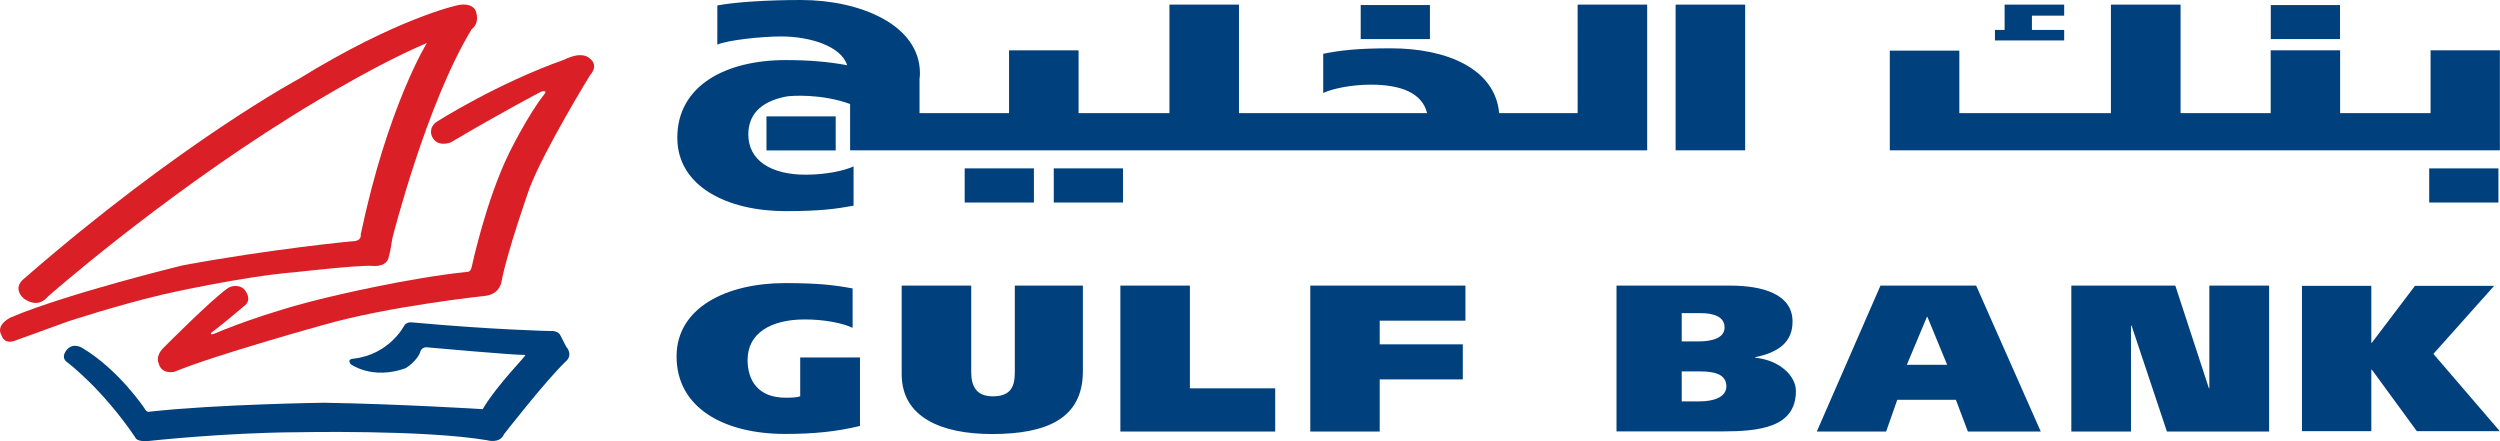 <?xml version="1.0" encoding="UTF-8"?>
<svg id="Layer_2" data-name="Layer 2" xmlns="http://www.w3.org/2000/svg" xmlns:xlink="http://www.w3.org/1999/xlink" viewBox="0 0 3400.192 600">
  <defs>
    <style>
      .cls-1 {
        fill: #fff;
      }

      .cls-1, .cls-2, .cls-3 {
        fill-rule: evenodd;
        stroke-width: 0px;
      }

      .cls-4 {
        mask: url(#mask-2);
      }

      .cls-2 {
        fill: #da1f27;
      }

      .cls-5 {
        mask: url(#mask-3);
      }

      .cls-6 {
        mask: url(#mask-1);
      }

      .cls-7 {
        mask: url(#mask);
      }

      .cls-3 {
        fill: #00417d;
      }
    </style>
    <mask id="mask" x="3130.603" y="388.454" width="269.589" height="198.298" maskUnits="userSpaceOnUse">
      <g id="b">
        <path id="a" class="cls-1" d="M3400.192,586.752v-198.298h-269.589v198.298h269.589Z"/>
      </g>
    </mask>
    <mask id="mask-1" x="-.011" y="0" width="3400.203" height="599.995" maskUnits="userSpaceOnUse">
      <g id="d">
        <path id="c" class="cls-1" d="M-.011,599.995h3400.203V0H-.011v599.995Z"/>
      </g>
    </mask>
    <mask id="mask-2" x="-.011" y="0" width="3400.203" height="599.995" maskUnits="userSpaceOnUse">
      <g id="d-2" data-name="d">
        <path id="c-2" data-name="c" class="cls-1" d="M-.011,599.995h3400.203V0H-.011v599.995Z"/>
      </g>
    </mask>
    <mask id="mask-3" x="-.011" y="0" width="3400.203" height="599.995" maskUnits="userSpaceOnUse">
      <g id="d-3" data-name="d">
        <path id="c-3" data-name="c" class="cls-1" d="M-.011,599.995h3400.203V0H-.011v599.995Z"/>
      </g>
    </mask>
  </defs>
  <g id="Layer_1-2" data-name="Layer 1">
    <g>
      <path class="cls-3" d="M1169.635,486.174h-81.291v52.861c-5.572,1.857-13.287,1.857-20.001,1.857-37.717,0-51.575-24.002-51.575-51.289,0-36.145,31.145-55.146,78.005-55.146,26.43,0,51.575,5,64.861,11.429v-53.575c-23.716-4.429-45.86-7.286-92.006-7.286-79.005,0-147.438,33.145-147.438,99.721,0,70.719,65.576,105.435,147.438,105.435,38.86,0,69.433-3,102.007-10.858,0,0,0-93.149 0-93.149ZM1320.931,388.453h-94.578v120.436c0,58.718,54.003,81.434,122.865,81.434,74.433,0,123.579-21.001,123.579-85.434v-116.436h-92.577v117.865c0,19.287-5.286,32.716-30.002,32.716-22.573,0-29.288-14.144-29.288-32.859,0,0,0-117.722 0-117.722ZM1523.786,586.895h210.585v-58.718h-116.007v-139.723h-94.578l0,198.441ZM1782.089,586.895h94.435v-70.862h113.007v-47.717h-113.007v-32.145h116.579v-47.717h-211.014v198.441ZM2198.558,586.752h142.723c51.289,0,101.292-5,101.292-55.003,0-19.858-21.001-41.717-55.575-45.289v-.571c33.002-6.858,51.003-21.144,51.003-48.575,0-37.86-42.003-48.86-84.72-48.86h-154.724v198.298l-0-0ZM2287.278,505.175h25.43c17.572,0,35.288,3.143,35.288,20.287,0,15.287-18.573,20.43-35.859,20.43h-24.859v-40.717ZM2287.278,425.884h25.716c17.144,0,32.573,4.572,32.573,19.43s-18.001,19.001-34.574,19.001h-23.716v-38.431ZM2471.004,586.895h94.292l15.144-43.146h79.719l16.287,43.146h99.149l-87.863-198.441h-130.151l-86.577,198.441h-0ZM2620.728,431.028h.714l26.859,65.147h-54.861l27.288-65.147-0-0ZM2817.155,586.895h81.148v-143.866h.857l48.003,143.866h139.009v-198.441h-81.291v139.723h-.571l-45.717-139.723h-141.438v198.441Z"/>
      <g class="cls-7">
        <path class="cls-3" d="M3225.181,388.454h-94.577v198.298h94.577v-84.005h.714l61.432,84.005h112.864l-90.577-105.435,82.862-92.863h-107.721l-58.861,77.719h-.714v-77.719Z"/>
      </g>
      <path class="cls-2" d="M331.296,416.884s-28.716,24.43-44.289,36.002c0,0-1.714,3.572,5.429.571,0,0,66.004-28.859,157.296-50.003,0,0,103.435-25.144,185.726-33.716,0,0,5,1,6.429-8.143,0,0,19.001-89.006,50.575-153.438,0,0,25.573-52.146,48.146-80.291,0,0,4.715-5.715-4.429-3.286,0,0-55.289,28.859-122.865,69.004,0,0-18.858,8.001-26.002-8.429,0,0-5.286-11.572,7.143-19.858,0,0,81.577-51.86,173.011-84.148,0,0,24.573-13.715,36.431,0,0,0,10.286,8.001-1.572,21.43,0,0-63.004,102.721-82.291,153.867,0,0-30.002,85.005-37.717,125.437,0,0-1.429,18.858-23.859,20.716,0,0-130.723,14.001-218.443,39.288,0,0-147.581,40.86-203.013,63.861,0,0-17.573,4.143-21.287-11.858,0,0-4.857-9.143,6.429-20.573,0,0,66.147-66.719,88.148-81.719,0,0,11.429-7,21.573,1.572,0,0,13.429,14.144-.571,23.716"/>
      <path class="cls-2" d="M2.275,456.601s3.429,13.287,20.144,6l70.433-25.573s66.576-21.859,128.865-36.574c0,0,107.007-24.43,180.012-30.288,0,0,84.72-9.715,104.721-8.572,0,0,18.43,2.429,22.001-11.001,0,0,2.857-9.572,5-25.859,0,0,45.86-182.869,108.15-285.161,0,0,11.715-7,5.286-25.287,0,0-4.857-11.715-25.287-7,0,0-81.148,17.287-215.442,100.149,0,0-160.439,86.005-374.31,272.303,0,0-15.144,11.286,0,25.859,0,0,18.573,15.715,33.145-2.143,0,0,149.867-132.008,329.45-244.016,0,0,103.435-65.718,186.155-101.006,0,0-53.432,86.148-90.006,260.588,0,0,2.143,9.143-11.858,9.143,0,0-108.15,10.143-230.872,32.859,0,0-156.01,38.145-232.729,70.433,0,0-22.144,9.858-12.858,25.144"/>
      <path class="cls-3" d="M91.995,493.174s46.86,35.145,92.006,101.721c0,0,1,6.429,18.287,4.857,0,0,102.149-11.286,201.584-11.858,0,0,172.725-3.715,258.588,10.858,0,0,17.287,5.286,23.001-8.143,0,0,56.575-72.719,84.005-99.006,0,0,10.715-7.858.429-20.43l-7.429-14.429s-2.143-7.572-15.001-6.572c0,0-76.291-1.572-187.155-11.715,0,0-7.429-1.143-10.715,4.715,0,0-19.858,38.86-68.29,44.574,0,0-10.143,0-4.286,7.572,0,0,28.859,21.716,74.433,5.572,0,0,16.715-9.715,20.858-24.287,0,0,2.143-4.286,7.715-4.286,0,0,122.008,11.001,134.294,10.429,3.143-.143-36.431,38.002-57.861,73.719,0,0-112.579-7-215.871-8.715,0,0-145.724,2-237.015,12.144,0,0-3.715,1.857-7-4.429,0,0-34.717-52.289-84.291-82.005,0,0-11.429-7.858-20.573,1.286,0,0-11.001,11.001.286,18.43"/>
      <g class="cls-6">
        <path class="cls-3" d="M2278.978,204.442h94.577V6.286h-94.577v198.156ZM2570.282,204.442V68.862h94.577v85.005h206.156V6.286h94.72v147.581h122.579v-85.434h94.435v85.434h123.008v-85.434h94.435v136.009h-829.91ZM1042.47,204.584h94.149v-46.289h-94.149l-0,46.289ZM1850.665,53.146h94.149V6.858h-94.149v46.289Z"/>
      </g>
      <g class="cls-4">
        <path class="cls-3" d="M3088.458,53.146h94.149V6.858h-94.149v46.289ZM3303.9,275.446h94.149v-46.432h-94.149v46.432ZM1156.206,141.438c-39.86-14.43-80.862-11.286-87.006-10.144-37.002,7.286-51.146,26.43-51.432,51.146-.143,36.002,31.145,55.146,78.005,55.146,26.43,0,51.575-5,65.147-11.286v53.432c-23.859,4.429-46.003,7.429-92.292,7.429-79.005,0-147.438-33.288-147.438-99.864,0-70.719,65.576-105.578,147.438-105.578,31.431,0,57.575,2.143,83.577,7-8-25.859-50.289-39.145-89.72-39.145-26.573,0-73.433,5-86.863,11.144V7.429c23.573-4.572,67.719-7.429,114.007-7.429,79.005,0,161.582,33.145,161.582,99.864,0,2.572-.286,4.857-.571,7.143v46.86h121.722v-85.434h94.578v85.434h123.579V6.286h94.578v147.581h255.873c-6.715-27.43-35.574-38.717-76.291-38.717-26.43,0-51.432,5.143-65.004,11.286v-53.289c23.716-4.715,46.003-7.429,92.149-7.429,75.433,0,141.581,27.43,147.152,88.148h106.721V6.286h94.577v198.155h-1084.069v-63.004Z"/>
      </g>
      <g class="cls-5">
        <path class="cls-3" d="M1312.059,275.446h94.149v-46.432h-94.149l-0,46.432ZM1433.209,275.446h94.149v-46.432h-94.149v46.432ZM2713.291,40.717h13.144V6.286h81.005v15.001h-43.86v19.43h43.86v14.287h-94.149v-14.287Z"/>
      </g>
    </g>
  </g>
</svg>
